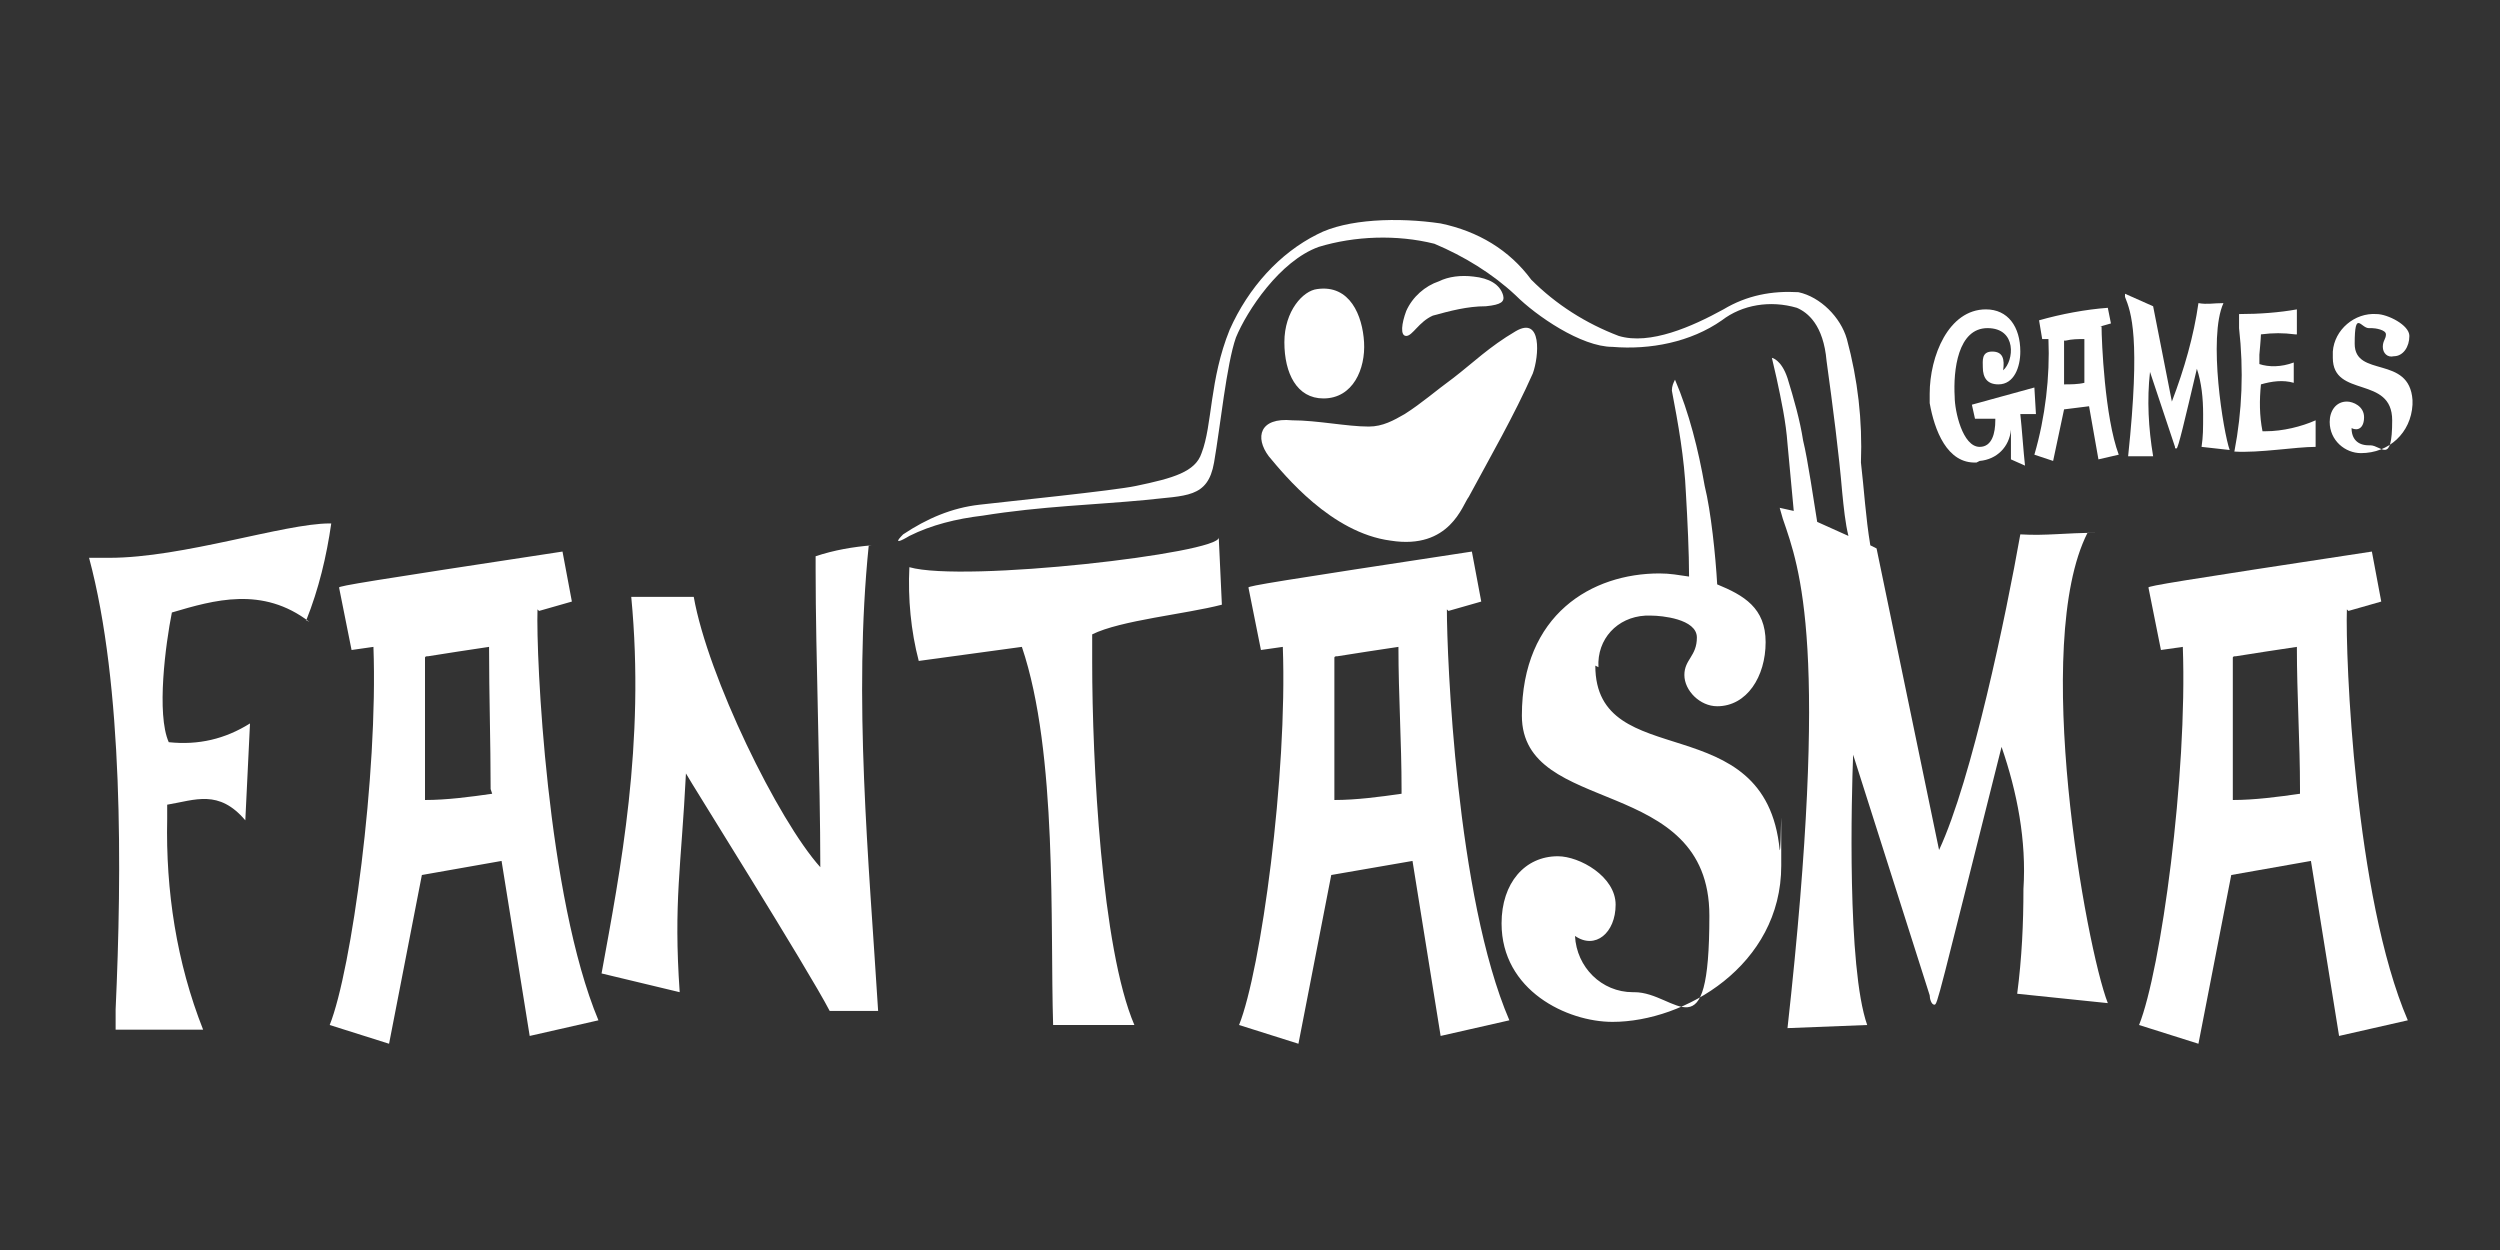 <svg width="160" height="80" viewBox="0 0 160 80" fill="none" xmlns="http://www.w3.org/2000/svg">
<rect x="0" y="0" width="160" height="80" fill="#333333" stroke="none"/>
<path d="M19.6 39.7C20.4 37.7 20.9 35.6 21.2 33.5H21.1C18.2 33.5 11.7 35.7 7 35.7H5.7C7.9 43.9 7.8 55.8 7.4 64.6V65.9C7.3 65.9 13 65.9 13 65.9C11.3 61.6 10.6 57 10.7 52.4V51.5C12.5 51.2 14 50.5 15.7 52.5L16 46.3C14.4 47.3 12.7 47.7 10.8 47.5C10 45.7 10.6 41.2 11 39.2C13.7 38.4 16.8 37.5 19.8 39.8L19.6 39.7ZM34.5 39.1L36.6 38.5L36 35.3C23.5 37.2 21.7 37.5 21.7 37.6L22.5 41.6L23.9 41.4C24.2 49.6 22.5 62.1 21.1 65.6L24.9 66.8L27 56L32.1 55.1L33.9 66.3L38.3 65.3C35 57.4 34.3 42 34.4 39L34.5 39.1ZM31.5 50.8C30.1 51 28.6 51.2 27.2 51.2V42.1C27.2 42 27.3 42 27.4 42C28.6 41.8 30 41.6 31.3 41.4C31.3 44.5 31.4 47.5 31.4 50.5L31.5 50.8ZM55.8 34.9C54.6 35 53.4 35.2 52.2 35.6V36.5C52.2 41.9 52.5 49.9 52.5 55.5C49.8 52.5 45.3 43.3 44.4 38.2H40.4C41.3 47.6 39.7 55.7 38.5 62.3L43.5 63.5C43.1 57.7 43.6 55.5 43.9 49.5C44.1 49.9 51.7 62 53.1 64.7H56.2C55.6 55 54.6 44.7 55.6 34.9H55.8ZM78.2 38.7L78 34.4C78.1 35.4 61.7 37.3 58.2 36.3C58.1 38.3 58.3 40.4 58.8 42.3L65.4 41.4C67.7 48.2 67.2 59.2 67.4 65.6H72.6C70.5 60.7 69.9 48.7 69.9 42.4V40.6C71.7 39.7 75.9 39.3 78.2 38.7ZM92.7 39.1L94.8 38.5L94.2 35.3C81.7 37.2 79.9 37.5 79.9 37.6L80.7 41.6L82.1 41.4C82.4 49.6 80.7 62.1 79.3 65.6L83.1 66.8L85.2 56L90.4 55.1L92.2 66.3L96.6 65.3C93.2 57.4 92.6 42 92.6 39L92.7 39.1ZM89.7 50.8C88.3 51 86.8 51.2 85.4 51.2V42.1C85.4 42 85.5 42 85.6 42C86.8 41.8 88.2 41.6 89.5 41.4C89.5 44.5 89.7 47.5 89.7 50.5V50.8ZM102.3 42.7C102.2 40.9 103.5 39.5 105.3 39.4H105.7C106.3 39.4 108.6 39.6 108.6 40.8C108.6 42 107.8 42.2 107.8 43.2C107.8 44.2 108.8 45.2 109.9 45.2C111.8 45.2 113 43.3 113 41.1C113 38.9 111.6 38.1 109.9 37.4C109.8 35.6 109.5 32.7 109.1 31.1C108.7 28.8 108.1 26.4 107.2 24.3C107.1 24.5 107 24.7 107 25C107.4 27.1 107.8 29.3 107.9 31.6C108 33.3 108.1 35.4 108.1 36.9C107.4 36.8 106.9 36.7 106.2 36.7C101.9 36.7 97.4 39.3 97.4 45.8C97.4 52.3 109.4 49.5 109.4 58.6C109.4 67.7 107.3 63.5 104.6 63.5H104.5C102.5 63.5 100.9 61.9 100.8 59.9C102.1 60.8 103.4 59.7 103.4 57.9C103.4 56.1 101.1 54.8 99.7 54.8C97.6 54.8 96.1 56.5 96.1 59.1C96.1 63.4 100.3 65.4 103.2 65.4C107.8 65.4 114 61.8 114 55.4C114 49 114 54.7 113.9 54.4C113 45.1 102.1 49.6 102.1 42.6L102.3 42.7Z" fill="white"/>
<path d="M134.2 34.1C132.1 34.1 131 34.3 129.3 34.2C128.4 39.3 126.2 49.9 124.1 54.4L120.1 35.1L119.7 34.9C119.4 33.1 119.3 31.3 119.1 29.6C119.2 26.9 118.9 24.3 118.2 21.7C117.8 20.3 116.5 19 115.1 18.7C113.4 18.6 111.8 18.9 110.3 19.8C108.3 20.9 105.6 22.1 103.6 21.5C101.5 20.7 99.6 19.5 98 17.9C96.6 16 94.6 14.8 92.2 14.3C89.5 13.9 86.2 14 84.3 15C81.9 16.2 79.9 18.4 78.7 21.1C77.4 24.3 77.6 27.2 76.9 29C76.5 30.2 75.1 30.6 72.7 31.1C71.3 31.4 64.4 32.1 62.7 32.3C60.9 32.5 59.3 33.2 57.8 34.2C56.9 35.1 58.2 34.3 58.2 34.3C59.6 33.6 61.2 33.2 62.9 33C66.6 32.4 70.2 32.3 73.3 32C75.9 31.7 77.3 31.9 77.7 29.6C78.1 27.3 78.5 23.3 79.1 21.6C79.8 19.9 81.9 16.7 84.4 15.8C86.7 15.1 89.4 15 91.8 15.6C93.7 16.4 95.5 17.5 97 18.9C98.3 20.2 101.2 22.2 103.2 22.2C105.6 22.4 108.2 21.9 110.2 20.5C111.5 19.5 113.3 19.2 115 19.7C115.7 20 116.7 20.8 116.9 23.1C117.3 26 117.7 29.1 117.9 31.5C118 32.5 118.1 33.5 118.3 34.3L116.3 33.4C116.1 32.2 115.7 29.4 115.4 28.2C115.2 26.9 114.8 25.5 114.4 24.2C114 23 113.4 22.9 113.4 22.9C113.5 23.3 113.6 23.8 113.7 24.2C114 25.6 114.3 27 114.4 28.4C114.5 29.6 114.7 31.5 114.8 32.7L113.9 32.5L114.1 33.2C115.2 36.4 117.1 41.4 114.4 65.8L119.5 65.6C118.2 61.9 118.5 50.9 118.6 48.3L123.5 63.7C123.5 63.9 123.6 64.3 123.8 64.3C124 64.3 124 64.1 128.1 47.8C129.1 50.7 129.7 53.8 129.5 56.9C129.5 59.1 129.4 61.3 129.1 63.6L134.9 64.2C133.5 60.6 130 41.2 133.6 34.1H134.2ZM150.3 39.1L152.4 38.5L151.8 35.3C139.3 37.2 137.5 37.5 137.5 37.6L138.3 41.6L139.7 41.4C140 49.6 138.3 62.1 136.9 65.6L140.7 66.8L142.8 56L147.9 55.1L149.7 66.3L154.1 65.3C150.7 57.4 150.1 42 150.2 39L150.3 39.1ZM147.2 50.8C145.8 51 144.3 51.2 142.9 51.2V42.1C142.9 42 143 42 143.1 42C144.3 41.8 145.7 41.6 147 41.4C147 44.5 147.2 47.5 147.2 50.5V50.8Z" fill="white"/>
<path d="M126.7 29.5C127.8 29.4 128.6 28.6 128.7 27.5V29.4L129.6 29.8C129.5 28.9 129.4 27.4 129.3 26.5H130.3C130.3 26.4 130.2 24.8 130.2 24.8L126.2 25.9L126.4 26.8H127.7C127.7 26.7 127.7 26.9 127.7 26.9C127.7 27.7 127.5 28.6 126.7 28.6C125.6 28.6 125.1 26.3 125.1 25.4C125 23.7 125.3 21 127.2 21C129.1 21 128.9 23.1 128.2 23.7C128.3 23 128.2 22.5 127.5 22.5C126.8 22.5 126.9 23.1 126.9 23.5C126.9 24.2 127.2 24.6 127.9 24.6C128.9 24.6 129.3 23.5 129.3 22.5C129.3 20.9 128.5 19.8 127.1 19.8C124.7 19.8 123.5 22.8 123.5 25.2V25.8C123.8 27.5 124.6 29.7 126.5 29.6L126.7 29.5Z" fill="white"/>
<path d="M134.4 20.9L135.1 20.7L134.9 19.7C133.5 19.8 131.9 20.1 130.5 20.5L130.7 21.7H131.1C131.2 24.1 130.9 26.7 130.2 29.1L131.4 29.5L132.1 26.2L133.7 26L134.3 29.4L135.6 29.1C134.7 26.7 134.5 21.8 134.5 20.9H134.4ZM133.4 24.5C133 24.6 132.5 24.6 132.1 24.6V21.8H132.2C132.6 21.7 133 21.7 133.4 21.7V24.5ZM137.8 29.2C137.5 27.4 137.4 25.6 137.6 23.8L139.2 28.6C139.2 28.7 139.2 28.7 139.3 28.7C139.4 28.7 139.8 27 140.6 23.6C140.9 24.5 141 25.5 141 26.5C141 27.5 141 27.9 140.9 28.6L142.7 28.8C142.3 27.7 141.3 21.6 142.3 19.4C141.6 19.4 141.3 19.5 140.7 19.4C140.4 21.5 139.8 23.6 139 25.7L137.8 19.6L136 18.8V19C136.4 20 137 21.6 136.2 29.2H137.8ZM148.2 28.6V26.9C147.3 27.3 146.1 27.6 145 27.6H144.8C144.6 26.6 144.6 25.6 144.7 24.6C145.4 24.4 146.1 24.3 146.8 24.5V23.2C146 23.5 145.2 23.5 144.6 23.3V22.7C144.6 22.7 144.7 21.6 144.7 21.4C145.5 21.3 146.1 21.3 146.9 21.4H147V19.8C145.9 20 144.6 20.1 143.3 20.1V21C143.6 23.7 143.5 26.3 143 28.9C144.6 29 146.9 28.6 148.2 28.6ZM151.1 29C152.9 29 154.3 27.7 154.4 25.9V25.6C154.2 22.7 150.7 24.2 150.7 22C150.7 19.8 151.1 21 151.6 21H151.8C152 21 152.7 21.1 152.7 21.4C152.7 21.7 152.5 21.8 152.5 22.2C152.5 22.6 152.8 22.9 153.2 22.8C153.8 22.8 154.2 22.2 154.2 21.5C154.2 20.8 152.8 20.1 152.1 20.1C150.7 20 149.4 21.1 149.3 22.5V22.9C149.3 25.5 153.1 24 153.1 26.9C153.1 29.8 152.4 28.5 151.7 28.5H151.6C150.9 28.5 150.5 28.1 150.5 27.4C150.9 27.6 151.3 27.4 151.3 26.7C151.3 26 150.6 25.7 150.2 25.7C149.5 25.7 149.1 26.3 149.1 27C149.1 28.2 150.1 29 151.1 29ZM81.2 29.2C82.2 30.4 85.2 34.1 89 34.6C92.8 35.2 93.6 32.3 94 31.8C95.4 29.2 96.9 26.6 98.1 23.9C98.5 22.8 98.7 20.2 97 21.2C95.3 22.2 94.3 23.2 93 24.2C91.9 25 91 25.8 89.9 26.5C89.2 26.9 88.5 27.3 87.6 27.3C86.2 27.3 84.3 26.9 82.7 26.9C80.6 26.7 80.3 28 81.2 29.2Z" fill="white"/>
<path d="M84.7 25.5C86.6 25.5 87.4 23.6 87.3 21.9C87.2 20.2 86.4 18.2 84.3 18.5C83.4 18.6 82.2 19.9 82.2 21.9C82.2 23.9 83 25.5 84.7 25.5ZM90 21.5C90.4 21.5 90.8 20.6 91.7 20.2C92.8 19.9 93.9 19.6 95.1 19.6C96.1 19.5 96.3 19.3 96.2 18.9C96 18.2 95.3 17.8 94.3 17.7C93.5 17.6 92.7 17.7 92.1 18C91.2 18.3 90.4 19 90 19.9C89.7 20.7 89.6 21.5 90 21.5Z" fill="white"/>
</svg>
